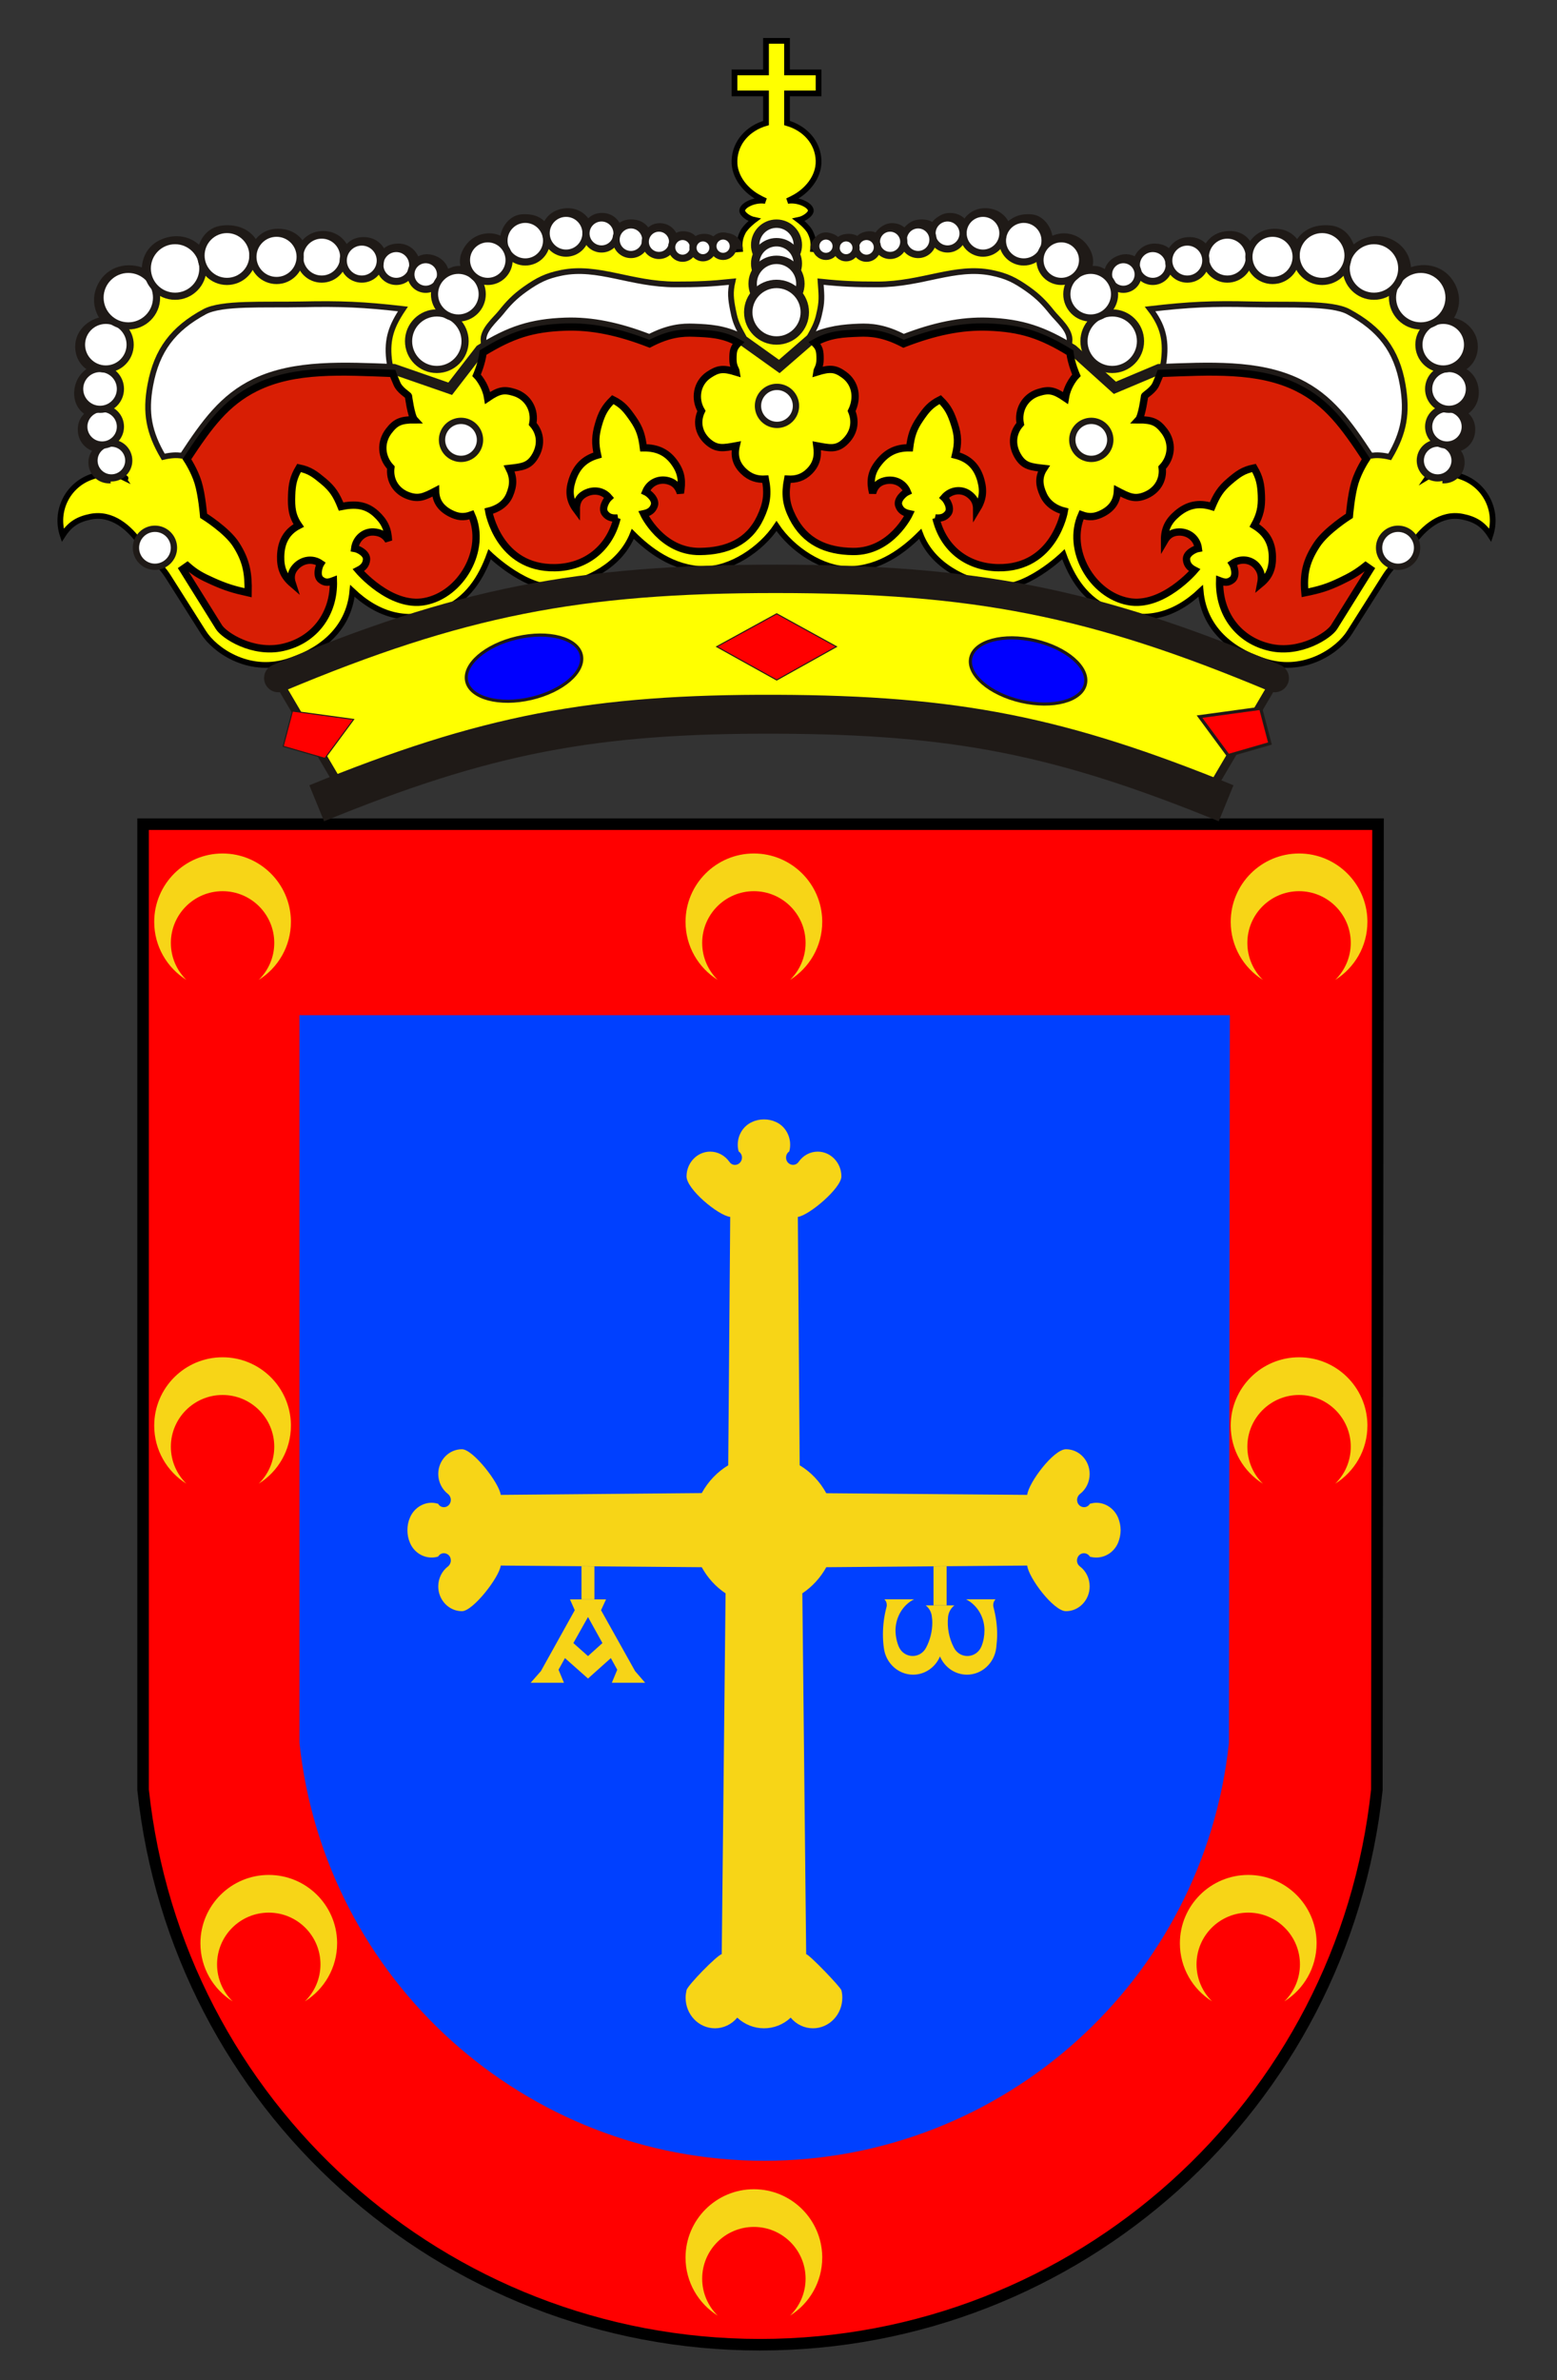 <?xml version="1.0" encoding="UTF-8" standalone="no"?>
<svg
   xmlns:dc="http://purl.org/dc/elements/1.1/"
   xmlns:cc="http://web.resource.org/cc/"
   xmlns:rdf="http://www.w3.org/1999/02/22-rdf-syntax-ns#"
   xmlns="http://www.w3.org/2000/svg"
   xmlns:sodipodi="http://inkscape.sourceforge.net/DTD/sodipodi-0.dtd"
   xmlns:inkscape="http://www.inkscape.org/namespaces/inkscape"
   version="1.0"
   width="674" height="1030" viewBox="32 2 674 1030"
   sodipodi:version="0.32"
   inkscape:version="0.42"
   sodipodi:docname="Allande_coat_of_arms.svg"
   sodipodi:docbase="/home/mikel/clipart/escudos">
  <rect x="32" y="2" width="674" height="1030" fill="#333333" stroke="none"/>
  <defs
     id="defs5960">
  <style
   type="text/css"
   id="style3714">
   
    .fil0 {fill:#0066FF}
    .fil1 {fill:yellow}
   
  </style>

 
 <style
   id="style6"
   type="text/css">
   
    .fil0 {fill:#0066FF}
    .fil1 {fill:yellow}
   
  </style>

  

  
  
  
  
  
  
  
<style
   type="text/css"
   id="style6257">
   
    .fil0 {fill:#0066FF}
    .fil1 {fill:yellow}
   
  </style>
<style
   id="style6255"
   type="text/css">
   
    .fil0 {fill:#0066FF}
    .fil1 {fill:yellow}
   
  </style>
<style
   type="text/css"
   id="style5069">
   
    .str0 {stroke:#1F1A17;stroke-width:0.183}
    .str13 {stroke:white;stroke-width:0.183}
    .str5 {stroke:#1F1A17;stroke-width:0.55}
    .str10 {stroke:#1F1A17;stroke-width:0.917}
    .str6 {stroke:#1F1A17;stroke-width:1.1}
    .str7 {stroke:#1F1A17;stroke-width:1.283}
    .str2 {stroke:#1F1A17;stroke-width:1.466}
    .str1 {stroke:#1F1A17;stroke-width:1.733}
    .str11 {stroke:#1F1A17;stroke-width:1.833}
    .str9 {stroke:#1F1A17;stroke-width:2.02}
    .str8 {stroke:#1F1A17;stroke-width:2.021}
    .str12 {stroke:#1F1A17;stroke-width:3.299}
    .str4 {stroke:#1F1A17;stroke-width:4.949;stroke-linecap:round}
    .str3 {stroke:#1F1A17;stroke-width:6.782}
    .fil8 {fill:none}
    .fil7 {fill:none;fill-rule:nonzero}
    .fil6 {fill:#D81E04}
    .fil2 {fill:#1F1A17}
    .fil1 {fill:white}
    .fil4 {fill:#D81E04;fill-rule:nonzero}
    .fil5 {fill:#1F1A17;fill-rule:nonzero}
    .fil3 {fill:#AAA9A9;fill-rule:nonzero}
    .fil0 {fill:white;fill-rule:nonzero}
   
  </style>
</defs>
  <g
     id="g6574"
     transform="translate(0,-30)">
    <g
       id="g5968">
      <g
         id="g3289">
        <path
           d="M 619.357,720.046 C 619.357,720.046 619.357,815.398 619.357,815.398 C 599.729,942.596 490.311,1036.424 361.607,1036.424 C 232.903,1036.424 123.485,942.596 103.857,815.398 C 103.857,815.398 103.857,720.886 103.857,720.886 C 103.857,720.886 103.857,702.273 103.857,702.273 C 103.857,702.273 103.857,686.831 103.857,686.831 C 103.857,686.831 103.857,668.628 103.857,668.628 C 103.857,668.628 103.857,655.249 103.857,655.249 C 103.857,655.249 103.857,647.504 103.857,647.504 C 103.857,647.504 103.857,634.961 103.857,634.961 C 103.857,634.961 103.857,614.254 103.857,614.254 C 103.857,614.254 103.857,397.555 103.857,397.555 C 103.857,397.555 619.357,397.555 619.357,397.555 C 619.357,397.555 619.357,636.331 619.357,636.331 C 619.357,636.331 619.357,656.615 619.357,656.615 C 619.357,656.615 619.357,669.901 619.357,669.901 C 619.357,669.901 619.357,685.869 619.357,685.869 C 619.357,685.869 619.357,701.582 619.357,701.582 C 619.357,701.582 619.357,720.046 619.357,720.046 L 619.357,720.046 z "
           style="fill:none;stroke:#000000;stroke-width:0.465"
           id="path3035" />
        <path
           d="M 476.119,388.643 C 476.119,388.643 361.233,388.643 361.233,388.643 C 361.233,388.643 246.465,388.643 246.465,388.643 C 246.465,388.643 93.939,388.643 93.939,388.643 C 93.939,388.643 93.939,806.486 93.939,806.486 C 108.475,943.027 223.666,1046.605 360.98,1046.605 C 498.293,1046.605 613.484,943.027 628.02,806.486 C 628.02,806.486 628.526,388.643 628.526,388.643 C 628.526,388.643 476.119,388.643 476.119,388.643 L 476.119,388.643 z "
           style="fill:#ff0000;fill-opacity:1;stroke:#000000;stroke-width:5;stroke-miterlimit:4;stroke-dasharray:none"
           id="path3037" />
        <path
           d="M 449.551,471.309 C 449.551,471.309 362.997,471.309 362.997,471.309 C 362.997,471.309 276.532,471.309 276.532,471.309 C 276.532,471.309 161.622,471.309 161.622,471.309 C 161.622,471.309 161.622,786.106 161.622,786.106 C 172.573,888.975 259.356,967.009 362.807,967.009 C 466.257,967.009 553.04,888.975 563.991,786.106 C 563.991,786.106 564.372,471.309 564.372,471.309 C 564.372,471.309 449.551,471.309 449.551,471.309 L 449.551,471.309 z "
           style="fill:#0040ff;fill-opacity:1;stroke:none;stroke-width:5;stroke-miterlimit:4;stroke-dasharray:none"
           id="path2561" />
      </g>
      <g
         id="g3377"
         transform="matrix(0.848,0,0,0.848,691.527,290.339)">
        <path
           id="polygon12"
           d="M -486.795,511.493 L -484.339,517.014 L -501.631,548.101 L -506.849,554.032 L -489.864,554.032 L -492.627,547.385 L -489.353,541.454 L -477.586,551.885 L -465.921,541.454 L -462.647,547.385 L -465.41,554.032 L -448.424,554.032 L -453.54,548.101 L -470.935,517.014 L -468.377,511.493 L -486.795,511.493 z M -477.586,520.491 L -470.219,533.785 L -477.586,540.432 L -485.055,533.785 L -477.586,520.491 z "
           style="fill:#f7d417;fill-opacity:1;fill-rule:evenodd" />
        <path
           style="fill:#f7d517;fill-opacity:1;fill-rule:evenodd"
           id="path14"
           d="M -419.514,495.076 C -416.542,500.509 -412.354,505.096 -407.354,508.413 L -409.314,692.531 C -411.573,692.949 -426.635,708.31 -427.284,710.879 C -427.554,712.149 -427.757,713.49 -427.757,714.76 C -427.757,723.37 -421.069,730.356 -412.758,730.356 C -408.436,730.356 -404.246,728.38 -401.408,724.923 C -397.625,728.451 -392.762,730.356 -387.763,730.356 C -382.695,730.356 -377.831,728.451 -374.115,724.923 C -371.278,728.38 -367.089,730.356 -362.765,730.356 C -354.456,730.356 -347.768,723.37 -347.768,714.76 C -347.768,713.49 -347.902,712.149 -348.24,710.95 C -348.615,709.363 -364.452,692.856 -366.211,692.531 L -368.171,508.413 C -363.103,505.026 -358.915,500.438 -355.942,495.076 L -253.388,494.228 C -252.644,500.544 -239.894,517.517 -233.593,517.517 C -226.906,517.517 -221.5,511.801 -221.5,504.885 C -221.5,500.792 -223.324,497.051 -226.5,494.652 C -229.27,492.535 -227.851,487.947 -224.406,487.947 C -223.19,487.947 -222.041,488.583 -221.366,489.712 C -220.285,489.994 -219.203,490.135 -218.122,490.135 C -213.259,490.135 -208.935,487.172 -206.975,482.585 C -206.165,480.538 -205.692,478.35 -205.692,476.162 C -205.692,473.975 -206.165,471.857 -206.975,469.811 C -208.935,465.224 -213.259,462.19 -218.122,462.19 C -219.203,462.19 -220.285,462.402 -221.366,462.684 C -223.257,465.859 -227.919,464.448 -227.919,460.708 C -227.919,459.579 -227.378,458.449 -226.5,457.743 C -223.324,455.344 -221.5,451.533 -221.5,447.511 C -221.5,440.525 -226.906,434.879 -233.593,434.879 C -239.885,434.879 -252.646,451.871 -253.388,458.168 L -355.942,457.32 C -359.185,451.393 -363.847,446.452 -369.521,443.066 L -370.467,316.321 C -364.733,315.584 -348.24,301.63 -348.24,295.644 C -348.24,288.728 -353.645,283.012 -360.334,283.012 C -364.184,283.012 -367.832,284.988 -370.062,288.234 C -372.089,291.128 -376.48,289.646 -376.48,286.047 C -376.48,284.776 -375.872,283.576 -374.858,282.942 C -374.52,281.813 -374.386,280.613 -374.386,279.483 C -374.386,274.473 -377.223,269.886 -381.615,267.909 C -383.573,266.992 -385.668,266.569 -387.762,266.569 C -389.857,266.569 -391.951,266.992 -393.843,267.909 C -398.301,269.886 -401.139,274.473 -401.139,279.483 C -401.139,280.683 -401.004,281.813 -400.666,282.942 C -399.652,283.576 -398.977,284.776 -398.977,286.047 C -398.977,288.093 -400.599,289.786 -402.557,289.786 C -403.706,289.786 -404.72,289.223 -405.395,288.234 C -407.692,284.988 -411.34,283.012 -415.191,283.012 C -421.88,283.012 -427.284,288.728 -427.284,295.644 C -427.284,302.21 -411.017,315.644 -404.99,316.321 L -406.003,443.066 C -411.61,446.452 -416.271,451.322 -419.514,457.249 L -522.136,458.168 C -522.836,452.224 -536.247,434.879 -541.931,434.879 C -548.619,434.879 -554.023,440.525 -554.023,447.511 C -554.023,451.533 -552.132,455.344 -549.024,457.743 C -548.146,458.449 -547.605,459.579 -547.605,460.708 C -547.605,462.754 -549.16,464.448 -551.118,464.448 C -552.335,464.448 -553.483,463.813 -554.092,462.684 C -555.172,462.402 -556.321,462.19 -557.402,462.19 C -562.198,462.19 -566.589,465.224 -568.482,469.811 C -569.36,471.787 -569.765,473.975 -569.765,476.162 C -569.765,478.421 -569.36,480.538 -568.482,482.585 C -566.589,487.172 -562.198,490.135 -557.402,490.135 C -556.321,490.135 -555.172,489.994 -554.092,489.641 C -552.2,486.536 -547.605,487.947 -547.605,491.617 C -547.605,492.817 -548.146,493.946 -549.024,494.652 C -552.132,496.981 -554.023,500.792 -554.023,504.885 C -554.023,511.801 -548.619,517.517 -541.931,517.517 C -536.273,517.517 -522.832,500.14 -522.136,494.228 L -419.514,495.076 L -419.514,495.076 z "
           class="fil1" />
        <polygon
           transform="matrix(25.253,0,0,25.238,-734.001,150.623)"
           style="fill:#f7d417;fill-opacity:1;fill-rule:evenodd"
           id="polygon18"
           points="10.022,14.297 10.022,13.629 10.284,13.632 10.284,14.297 10.022,14.297 "
           class="fil1" />
        <path
           style="fill:#f7d417;fill-opacity:1;fill-rule:evenodd"
           id="path20"
           d="M -305.203,514.553 C -303.38,515.965 -302.231,518.081 -302.028,520.481 C -301.893,521.398 -301.825,522.315 -301.825,523.303 C -301.825,527.75 -302.906,532.124 -304.933,536.006 C -308.041,542.146 -316.486,541.722 -319.052,535.371 C -320.134,532.619 -320.674,529.655 -320.607,526.691 C -320.337,520.198 -316.755,514.271 -311.148,511.448 L -326.281,511.448 C -325.47,512.224 -325.066,513.212 -325.066,514.342 C -325.066,514.694 -325.066,515.047 -325.2,515.4 C -326.417,519.916 -327.025,524.645 -327.025,529.373 C -327.025,531.701 -326.889,533.96 -326.552,536.288 C -325.606,544.052 -319.188,549.908 -311.622,549.908 C -305.676,549.908 -300.272,546.239 -297.907,540.593 C -295.475,546.309 -290.07,549.908 -284.125,549.908 C -276.559,549.908 -270.141,544.052 -269.194,536.218 C -268.925,533.889 -268.722,531.63 -268.722,529.373 C -268.722,524.645 -269.397,519.987 -270.613,515.4 C -270.95,513.988 -270.546,512.436 -269.533,511.448 L -284.598,511.448 C -278.99,514.342 -275.41,520.198 -275.207,526.691 C -275.207,526.903 -275.207,527.114 -275.207,527.397 C -275.207,530.078 -275.681,532.831 -276.693,535.371 C -279.261,541.722 -287.706,542.146 -290.814,536.077 C -293.313,531.278 -294.327,525.845 -293.786,520.41 C -293.516,518.081 -292.367,515.965 -290.544,514.553 L -305.203,514.553 L -305.203,514.553 z "
           class="fil1" />
        <polygon
           transform="matrix(25.253,0,0,25.238,-734.001,150.623)"
           style="fill:#f7d417;fill-opacity:1;fill-rule:evenodd"
           id="polygon22"
           points="17.138,14.42 17.138,13.632 17.403,13.629 17.403,14.42 17.138,14.42 "
           class="fil1" />
      </g>
      <path
         style="opacity:1;fill:#f7d517;fill-opacity:1;fill-rule:evenodd;stroke:none;stroke-width:4;stroke-linecap:butt;stroke-linejoin:miter;stroke-miterlimit:4;stroke-dasharray:none;stroke-dashoffset:0;stroke-opacity:1"
         d="M 157.93,430.341 C 157.624,414.272 144.483,401.322 128.342,401.322 C 112.01,401.322 98.755,414.577 98.755,430.91 C 98.755,441.5 104.323,450.8 112.695,456.028 C 108.536,451.964 105.962,446.284 105.962,440.013 C 105.962,427.66 115.989,417.633 128.342,417.633 C 140.696,417.633 150.723,427.66 150.723,440.013 C 150.723,446.284 148.149,451.964 143.99,456.028 C 152.361,450.8 157.93,441.5 157.93,430.91 C 157.93,430.718 157.933,430.531 157.93,430.341 z "
         id="path5948" />
      <path
         style="opacity:1;fill:#f7d517;fill-opacity:1;fill-rule:evenodd;stroke:none;stroke-width:4;stroke-linecap:butt;stroke-linejoin:miter;stroke-miterlimit:4;stroke-dasharray:none;stroke-dashoffset:0;stroke-opacity:1"
         d="M 387.93,430.341 C 387.624,414.272 374.483,401.322 358.342,401.322 C 342.01,401.322 328.755,414.577 328.755,430.91 C 328.755,441.5 334.323,450.8 342.695,456.028 C 338.536,451.964 335.962,446.284 335.962,440.013 C 335.962,427.66 345.989,417.633 358.342,417.633 C 370.696,417.633 380.723,427.66 380.723,440.013 C 380.723,446.284 378.149,451.964 373.99,456.028 C 382.361,450.8 387.93,441.5 387.93,430.91 C 387.93,430.718 387.933,430.531 387.93,430.341 z "
         id="path5950" />
      <path
         style="opacity:1;fill:#f7d517;fill-opacity:1;fill-rule:evenodd;stroke:none;stroke-width:4;stroke-linecap:butt;stroke-linejoin:miter;stroke-miterlimit:4;stroke-dasharray:none;stroke-dashoffset:0;stroke-opacity:1"
         d="M 623.93,430.341 C 623.624,414.272 610.483,401.322 594.342,401.322 C 578.01,401.322 564.755,414.577 564.755,430.91 C 564.755,441.5 570.323,450.8 578.695,456.028 C 574.536,451.964 571.962,446.284 571.962,440.013 C 571.962,427.66 581.989,417.633 594.342,417.633 C 606.696,417.633 616.723,427.66 616.723,440.013 C 616.723,446.284 614.149,451.964 609.99,456.028 C 618.361,450.8 623.93,441.5 623.93,430.91 C 623.93,430.718 623.933,430.531 623.93,430.341 z "
         id="path5952" />
      <path
         style="opacity:1;fill:#f7d517;fill-opacity:1;fill-rule:evenodd;stroke:none;stroke-width:4;stroke-linecap:butt;stroke-linejoin:miter;stroke-miterlimit:4;stroke-dasharray:none;stroke-dashoffset:0;stroke-opacity:1"
         d="M 623.93,648.341 C 623.624,632.272 610.483,619.322 594.342,619.322 C 578.01,619.322 564.755,632.577 564.755,648.91 C 564.755,659.5 570.323,668.8 578.695,674.028 C 574.536,669.964 571.962,664.284 571.962,658.013 C 571.962,645.66 581.989,635.633 594.342,635.633 C 606.696,635.633 616.723,645.66 616.723,658.013 C 616.723,664.284 614.149,669.964 609.99,674.028 C 618.361,668.8 623.93,659.5 623.93,648.91 C 623.93,648.718 623.933,648.531 623.93,648.341 z "
         id="path5954" />
      <path
         style="opacity:1;fill:#f7d517;fill-opacity:1;fill-rule:evenodd;stroke:none;stroke-width:4;stroke-linecap:butt;stroke-linejoin:miter;stroke-miterlimit:4;stroke-dasharray:none;stroke-dashoffset:0;stroke-opacity:1"
         d="M 157.93,648.341 C 157.624,632.272 144.483,619.322 128.342,619.322 C 112.01,619.322 98.755,632.577 98.755,648.91 C 98.755,659.5 104.323,668.8 112.695,674.028 C 108.536,669.964 105.962,664.284 105.962,658.013 C 105.962,645.66 115.989,635.633 128.342,635.633 C 140.696,635.633 150.723,645.66 150.723,658.013 C 150.723,664.284 148.149,669.964 143.99,674.028 C 152.361,668.8 157.93,659.5 157.93,648.91 C 157.93,648.718 157.933,648.531 157.93,648.341 z "
         id="path5956" />
      <path
         style="opacity:1;fill:#f7d517;fill-opacity:1;fill-rule:evenodd;stroke:none;stroke-width:4;stroke-linecap:butt;stroke-linejoin:miter;stroke-miterlimit:4;stroke-dasharray:none;stroke-dashoffset:0;stroke-opacity:1"
         d="M 177.93,872.341 C 177.624,856.272 164.483,843.322 148.342,843.322 C 132.01,843.322 118.755,856.577 118.755,872.91 C 118.755,883.5 124.323,892.8 132.695,898.028 C 128.536,893.964 125.962,888.284 125.962,882.013 C 125.962,869.66 135.989,859.633 148.342,859.633 C 160.696,859.633 170.723,869.66 170.723,882.013 C 170.723,888.284 168.149,893.964 163.99,898.028 C 172.361,892.8 177.93,883.5 177.93,872.91 C 177.93,872.718 177.933,872.531 177.93,872.341 z "
         id="path5958" />
      <path
         style="opacity:1;fill:#f7d517;fill-opacity:1;fill-rule:evenodd;stroke:none;stroke-width:4;stroke-linecap:butt;stroke-linejoin:miter;stroke-miterlimit:4;stroke-dasharray:none;stroke-dashoffset:0;stroke-opacity:1"
         d="M 601.93,872.341 C 601.624,856.272 588.483,843.322 572.342,843.322 C 556.01,843.322 542.755,856.577 542.755,872.91 C 542.755,883.5 548.323,892.8 556.695,898.028 C 552.536,893.964 549.962,888.284 549.962,882.013 C 549.962,869.66 559.989,859.633 572.342,859.633 C 584.696,859.633 594.723,869.66 594.723,882.013 C 594.723,888.284 592.149,893.964 587.99,898.028 C 596.361,892.8 601.93,883.5 601.93,872.91 C 601.93,872.718 601.933,872.531 601.93,872.341 z "
         id="path5964" />
      <path
         style="opacity:1;fill:#f7d517;fill-opacity:1;fill-rule:evenodd;stroke:none;stroke-width:4;stroke-linecap:butt;stroke-linejoin:miter;stroke-miterlimit:4;stroke-dasharray:none;stroke-dashoffset:0;stroke-opacity:1"
         d="M 387.93,1008.341 C 387.624,992.272 374.483,979.322 358.342,979.322 C 342.01,979.322 328.755,992.577 328.755,1008.91 C 328.755,1019.5 334.323,1028.8 342.695,1034.028 C 338.536,1029.964 335.962,1024.284 335.962,1018.013 C 335.962,1005.659 345.989,995.633 358.342,995.633 C 370.696,995.633 380.723,1005.659 380.723,1018.013 C 380.723,1024.284 378.149,1029.964 373.99,1034.028 C 382.361,1028.8 387.93,1019.5 387.93,1008.91 C 387.93,1008.718 387.933,1008.531 387.93,1008.341 z "
         id="path5966" />
    </g>
    <g
       transform="matrix(3.16,0,0,3.16,-192.873,-1463.699)"
       id="g12185">
      <path
         d="M 117.469,580.144 L 109.596,567.192 C 134.418,556.515 150.389,553.106 177.409,552.969 C 204.69,552.831 220.895,556.093 245.984,566.811 L 237.221,581.034 C 214.568,573.626 200.733,571.32 176.901,571.256 C 153.465,571.192 139.853,573.199 117.469,580.144 L 117.469,580.144 L 117.469,580.144 z "
         class="fil0 str0"
         id="_50288208"
         style="fill:#ffff00;fill-opacity:1;fill-rule:nonzero;stroke:#1f1a17;stroke-width:0.144" />
      <path
         d="M 177.536,545.349 C 179.695,548.588 183.886,551.318 187.505,551.254 C 191.735,551.18 194.997,548.651 197.219,546.429 C 198.917,550.908 203.506,552.842 207.188,553.604 C 211.432,554.482 216.84,549.223 216.84,549.223 C 217.983,552.397 219.83,555.547 223.57,556.969 C 228.079,558.683 232.079,557.604 235.634,554.239 C 236.143,559.89 240.546,562.732 244.651,563.954 C 249.984,565.541 254.525,562.309 256.017,559.953 L 260.842,552.334 C 262.084,550.373 262.992,550.113 264.652,547.763 C 266.176,545.603 268.532,543.487 271.509,544.079 C 273.261,544.428 274.353,545.118 275.32,546.62 C 276.415,543.319 274.666,539.764 271.383,538.619 C 269.629,538.008 268.74,537.482 267.065,538.238 C 267.039,538.249 266.709,538.798 266.684,538.81 C 270.882,532.776 272.037,526.402 269.287,519.189 C 267.438,514.339 265.341,511.491 260.842,508.903 C 256.198,506.23 252.612,506.816 247.254,506.871 C 243.494,506.91 241.396,507.414 237.666,507.887 C 233.712,508.388 231.161,507.744 227.571,509.474 C 225.955,510.253 225.071,510.799 223.697,511.95 C 221.293,511.54 219.944,511.168 217.665,510.3 C 214.323,509.027 212.931,507.093 209.474,506.173 C 205.668,505.16 203.304,505.681 199.378,505.982 C 195.904,506.248 194.023,507.066 190.552,507.379 C 187.445,507.66 185.663,507.683 182.552,507.442 C 182.653,506.544 182.561,505.972 182.171,505.157 C 181.778,504.334 180.58,503.442 180.58,503.442 C 181.38,503.277 182.235,502.617 182.235,502.172 C 182.235,501.41 180.452,500.585 179.055,500.839 C 179.259,500.73 179.611,500.592 179.822,500.458 C 181.599,499.569 183.37,497.643 183.296,495.315 C 183.215,492.79 181.404,490.867 178.976,490.172 L 178.976,486.117 L 183.296,486.117 L 183.296,483.238 L 178.976,483.238 L 178.976,478.918 L 176.096,478.918 L 176.096,483.238 L 171.777,483.238 L 171.777,486.117 L 176.096,486.117 L 176.096,490.172 C 173.668,490.867 171.857,492.79 171.777,495.315 C 171.702,497.643 173.472,499.569 175.25,500.458 C 175.46,500.592 175.813,500.73 176.017,500.839 C 174.62,500.585 172.837,501.41 172.837,502.172 C 172.837,502.617 173.692,503.277 174.493,503.442 C 174.493,503.442 173.295,504.334 172.901,505.157 C 172.51,505.971 172.426,506.543 172.52,507.442 C 169.409,507.683 167.627,507.659 164.519,507.379 C 161.048,507.066 159.168,506.255 155.694,505.982 C 151.768,505.673 149.41,505.186 145.598,506.173 C 142.135,507.069 140.75,509.028 137.407,510.3 C 135.127,511.166 133.77,511.496 131.375,511.95 C 129.965,510.844 129.094,510.299 127.502,509.474 C 123.962,507.642 121.359,508.394 117.406,507.887 C 113.676,507.409 111.577,506.923 107.818,506.871 C 102.46,506.797 98.912,506.298 94.23,508.903 C 89.694,511.425 87.626,514.337 85.785,519.189 C 83.081,526.314 83.682,532.585 87.88,538.619 C 87.855,538.607 88.464,538.849 88.439,538.838 C 86.764,538.082 85.442,538.008 83.69,538.619 C 80.406,539.763 78.657,543.319 79.753,546.62 C 80.719,545.118 81.811,544.428 83.563,544.079 C 86.54,543.487 88.896,545.603 90.42,547.763 C 92.08,550.113 92.988,550.373 94.23,552.334 L 99.056,559.953 C 100.548,562.309 105.087,565.541 110.421,563.954 C 114.526,562.732 118.929,559.89 119.438,554.239 C 122.994,557.604 127.009,558.726 131.502,556.969 C 135.229,555.511 137.089,552.397 138.232,549.223 C 138.232,549.223 143.64,554.482 147.884,553.604 C 151.567,552.842 156.076,550.877 157.852,546.429 C 160.075,548.651 163.337,551.18 167.567,551.254 C 171.186,551.318 175.377,548.588 177.536,545.349 L 177.536,545.349 L 177.536,545.349 z "
         class="fil2 str0"
         id="_50541176"
         style="fill:#ffff00;fill-opacity:1;stroke:#000000;stroke-width:0.785;stroke-miterlimit:4;stroke-dasharray:none;stroke-opacity:1" />
      <path
         d="M 93.531,535.888 C 95.69,535.381 96.579,535.888 96.579,535.888 C 96.579,535.888 97.807,537.943 98.293,539.381 C 98.872,541.093 99.055,543.952 99.055,543.952 C 99.055,543.952 102.256,545.936 103.5,547.889 C 104.925,550.128 105.206,551.839 105.151,554.493 C 103.194,554.057 102.089,553.729 100.261,552.905 C 98.833,552.261 98.01,551.844 96.833,550.81 L 96.198,551.254 L 101.15,559.192 C 101.87,560.345 105.786,562.874 109.86,561.985 C 114.242,561.029 116.961,557.372 116.834,552.842 C 116.14,553.108 115.692,553.16 115.126,552.718 C 114.442,552.186 114.84,550.882 115.087,550.496 C 113.981,549.731 112.58,549.95 111.666,550.937 C 111.044,551.607 110.915,552.363 111.198,553.231 C 110.004,552.201 109.572,551.089 109.609,549.512 C 109.652,547.602 110.375,546.151 112.075,545.278 C 111.145,543.92 111.061,542.813 111.113,541.167 C 111.162,539.648 111.355,538.712 112.128,537.403 C 113.618,537.705 114.33,538.276 115.474,539.226 C 116.74,540.278 117.273,541.162 117.886,542.69 C 119.759,542.31 121.276,542.399 122.683,543.691 C 123.844,544.758 124.314,545.785 124.383,547.361 C 123.912,546.579 123.276,546.229 122.365,546.173 C 121.022,546.091 119.92,547.087 119.749,548.421 C 120.2,548.495 121.435,549.073 121.374,549.936 C 121.322,550.653 120.919,551.075 120.257,551.413 C 120.257,551.413 124.644,556.588 129.342,555.699 C 134.327,554.756 137.871,548.618 135.755,543.825 C 134.681,544.22 133.843,544.121 132.829,543.59 C 131.573,542.931 130.852,541.966 130.836,540.547 C 129.289,541.352 128.512,541.704 127.124,541.217 C 125.445,540.628 124.484,539.113 124.707,537.349 C 123.366,535.931 123.229,533.904 124.414,532.352 C 125.326,531.157 126.017,530.801 127.945,530.809 C 127.37,530.188 127.12,527.57 127.12,527.57 C 126.399,527.013 125.801,526.509 125.533,525.856 C 124.954,524.451 124.604,523.861 124.453,522.491 C 124.149,519.732 124.808,517.936 126.359,515.634 C 120.965,515.011 117.881,514.888 112.453,514.998 C 107.263,515.104 101.531,514.745 99.182,516.014 C 94.899,518.329 92.641,521.26 91.753,526.047 C 91.042,529.882 91.57,532.55 93.531,535.888 L 93.531,535.888 L 93.531,535.888 z "
         class="fil0 str0"
         id="_49943944"
         style="fill:#ffffff;fill-rule:nonzero;stroke:#1f1a17;stroke-width:0.785;stroke-miterlimit:4;stroke-dasharray:none" />
      <path
         d="M 155.694,544.27 C 154.685,548.396 151.431,550.994 147.185,551.064 C 139.439,551.191 138.105,543.318 138.105,543.318 C 139.216,543.044 140.415,542.402 140.966,541.102 C 141.519,539.796 141.554,538.732 140.917,537.466 C 142.649,537.268 143.567,537.179 144.369,535.945 C 145.339,534.45 145.321,532.714 144.137,531.381 C 144.522,529.483 143.506,527.659 141.659,527.08 C 140.258,526.64 139.559,526.726 137.965,527.811 C 137.851,526.301 136.454,524.65 136.454,524.65 C 136.344,524.421 137.724,522.491 137.406,520.078 C 137.205,518.546 139.002,517.106 139.819,516.078 C 140.756,514.899 141.638,513.948 143.121,512.903 C 144.852,511.684 145.999,511.101 148.074,510.681 C 153.09,509.665 157.571,512.267 163.694,512.269 C 166.742,512.269 168.471,512.201 171.503,511.887 C 171.162,513.359 171.279,514.277 171.567,515.761 C 171.797,516.944 172.006,517.623 172.583,518.682 L 172.964,519.38 L 172.456,520.269 C 171.787,520.919 171.567,521.368 171.567,522.491 C 171.567,523.57 171.948,523.825 172.012,524.269 C 170.17,523.698 169.49,523.839 168.266,524.65 C 166.622,525.74 166.232,527.914 167.25,529.603 C 166.498,531.161 166.923,532.828 168.266,533.92 C 169.407,534.849 170.297,534.682 172.012,534.365 C 171.687,535.746 172.001,536.878 173.028,537.857 C 173.923,538.712 174.869,539 176.012,538.936 C 176.401,540.973 176.203,542.334 175.314,544.207 C 173.729,547.542 170.751,548.797 167.059,548.842 C 161.789,548.905 159.334,543.684 159.334,543.684 C 160.061,543.529 160.56,543.225 160.795,542.546 C 161.078,541.727 160.034,540.85 159.617,540.662 C 160.128,539.417 161.431,538.804 162.726,539.168 C 163.606,539.415 164.081,539.97 164.369,540.837 C 164.633,539.282 164.552,538.164 163.675,536.853 C 162.614,535.264 161.212,534.623 159.301,534.644 C 159.097,533.011 158.81,532.023 157.868,530.674 C 157.017,529.456 156.469,528.724 155.108,528.046 C 154.023,529.111 153.576,529.959 153.154,531.42 C 152.698,533.002 152.667,534.031 153.018,535.64 C 151.182,536.169 150.13,537.274 149.54,539.092 C 149.054,540.592 149.173,541.829 150.113,543.095 C 150.111,542.182 150.376,541.472 151.159,541 C 152.311,540.305 153.707,540.434 154.577,541.46 C 154.239,541.768 153.517,542.925 154.04,543.616 C 154.473,544.189 155.041,544.324 155.78,544.246 L 155.694,544.27 L 155.694,544.27 L 155.694,544.27 z "
         class="fil1 str0"
         id="_49827248"
         style="fill:#ffffff;stroke:#1f1a17;stroke-width:0.785;stroke-miterlimit:4;stroke-dasharray:none" />
      <path
         d="M 261.54,535.888 C 259.382,535.381 258.493,535.888 258.493,535.888 C 258.493,535.888 257.265,537.944 256.778,539.381 C 256.199,541.093 256.017,543.952 256.017,543.952 C 256.017,543.952 252.845,545.955 251.572,547.889 C 250.113,550.107 249.681,551.849 249.921,554.493 C 251.886,554.095 253.002,553.773 254.81,552.905 C 256.223,552.227 257.012,551.786 258.239,550.81 L 258.874,551.254 L 253.921,559.192 C 253.202,560.345 249.286,562.874 245.211,561.985 C 240.83,561.029 238.11,557.372 238.238,552.842 C 238.932,553.108 239.379,553.16 239.946,552.718 C 240.629,552.186 240.232,550.882 239.984,550.496 C 241.091,549.731 242.575,549.879 243.406,550.937 C 243.97,551.656 244.049,552.335 243.874,553.231 C 245.09,552.226 245.5,551.089 245.463,549.512 C 245.418,547.602 244.629,546.273 242.997,545.278 C 243.787,543.833 244.023,542.812 243.958,541.167 C 243.897,539.648 243.716,538.712 242.944,537.403 C 241.453,537.705 240.73,538.263 239.598,539.226 C 238.344,540.293 237.823,541.172 237.186,542.69 C 235.36,542.128 233.841,542.449 232.389,543.691 C 231.19,544.716 230.672,545.784 230.688,547.361 C 231.145,546.57 231.793,546.18 232.706,546.173 C 234.052,546.164 235.152,547.087 235.323,548.421 C 234.872,548.495 233.636,549.073 233.698,549.936 C 233.749,550.653 234.153,551.075 234.815,551.413 C 234.815,551.413 230.428,556.588 225.729,555.699 C 220.744,554.756 217.2,548.618 219.316,543.825 C 220.39,544.22 221.23,544.123 222.243,543.59 C 223.497,542.928 224.168,541.963 224.235,540.547 C 225.781,541.352 226.572,541.737 227.947,541.217 C 229.611,540.588 230.588,539.113 230.365,537.349 C 231.705,535.931 231.843,533.904 230.658,532.352 C 229.746,531.157 229.054,530.801 227.126,530.809 C 227.702,530.188 227.951,527.57 227.951,527.57 C 228.672,527.013 229.27,526.509 229.539,525.856 C 230.118,524.451 230.468,523.861 230.618,522.491 C 230.922,519.732 230.407,517.833 228.713,515.634 C 234.106,515.008 237.191,514.872 242.619,514.998 C 247.809,515.119 253.54,514.745 255.889,516.014 C 260.172,518.329 262.497,521.248 263.319,526.047 C 263.976,529.891 263.502,532.55 261.54,535.888 L 261.54,535.888 L 261.54,535.888 z "
         class="fil0 str0"
         id="_52877192"
         style="fill:#ffffff;fill-rule:nonzero;stroke:#1f1a17;stroke-width:0.785;stroke-miterlimit:4;stroke-dasharray:none" />
      <path
         d="M 199.378,544.27 C 200.34,548.406 203.641,550.994 207.887,551.064 C 215.633,551.191 216.967,543.318 216.967,543.318 C 215.855,543.044 214.7,542.382 214.106,541.102 C 213.508,539.816 213.378,538.652 214.155,537.466 C 212.423,537.268 211.505,537.178 210.703,535.945 C 209.73,534.451 209.751,532.714 210.934,531.381 C 210.55,529.483 211.566,527.659 213.413,527.08 C 214.815,526.64 215.513,526.726 217.107,527.811 C 217.221,526.301 218.618,524.65 218.618,524.65 C 218.727,524.421 217.348,522.491 217.665,520.078 C 217.867,518.546 216.07,517.106 215.253,516.078 C 214.315,514.899 213.433,513.948 211.95,512.903 C 210.219,511.684 209.073,511.101 206.998,510.681 C 201.982,509.665 197.501,512.266 191.377,512.269 C 188.328,512.27 186.601,512.203 183.567,511.887 C 183.665,513.395 183.808,514.28 183.504,515.761 C 183.263,516.942 183.066,517.623 182.489,518.682 L 182.107,519.38 L 182.616,520.269 C 183.285,520.919 183.504,521.368 183.504,522.491 C 183.504,523.57 183.123,523.825 183.06,524.269 C 184.901,523.698 185.619,523.786 186.806,524.65 C 188.4,525.81 188.694,527.834 187.822,529.603 C 188.492,531.198 188.092,532.764 186.806,533.92 C 185.712,534.904 184.774,534.682 183.06,534.365 C 183.259,535.769 183.043,536.851 182.044,537.857 C 181.172,538.735 180.202,539 179.059,538.936 C 178.671,540.973 178.815,542.36 179.758,544.207 C 181.437,547.496 184.321,548.797 188.012,548.842 C 193.283,548.905 195.738,543.684 195.738,543.684 C 195.01,543.529 194.512,543.225 194.277,542.546 C 193.994,541.727 195.037,540.85 195.455,540.662 C 194.944,539.417 193.651,538.844 192.346,539.168 C 191.459,539.387 190.944,539.956 190.703,540.837 C 190.331,539.305 190.453,538.117 191.396,536.853 C 192.538,535.321 193.86,534.62 195.771,534.644 C 195.972,533.011 196.274,532.033 197.204,530.674 C 198.043,529.447 198.602,528.724 199.964,528.046 C 201.049,529.111 201.447,529.974 201.917,531.42 C 202.426,532.986 202.441,534.039 202.054,535.64 C 203.907,536.102 205.025,537.249 205.531,539.092 C 205.949,540.613 205.783,541.751 204.959,543.095 C 204.96,542.182 204.649,541.542 203.913,541 C 202.83,540.202 201.365,540.434 200.494,541.46 C 200.833,541.768 201.554,542.925 201.032,543.616 C 200.598,544.189 200.03,544.324 199.291,544.246 L 199.378,544.27 L 199.378,544.27 L 199.378,544.27 z "
         class="fil1 str0"
         id="_51833008"
         style="fill:#ffffff;stroke:#1f1a17;stroke-width:0.785;stroke-miterlimit:4;stroke-dasharray:none" />
      <path
         d="M 239.126,583.32 C 216.454,574.068 202.021,571.221 177.536,571.129 C 152.516,571.035 137.706,573.844 114.548,583.32"
         class="fil8 str3"
         id="_51742440"
         style="fill:none;stroke:#1f1a17;stroke-width:5.327" />
      <path
         d="M 245.787,566.176 C 220.96,555.765 204.674,552.599 177.536,552.588 C 150.397,552.576 134.111,555.765 109.284,566.176"
         class="fil8 str4"
         id="_51270328"
         style="fill:none;stroke:#1f1a17;stroke-width:3.887;stroke-linecap:round" />
      <line
         y2="580.526"
         x2="237.602"
         y1="567.573"
         x1="245.222"
         class="fil7 str2"
         id="_50588960"
         style="fill:none;fill-rule:nonzero;stroke:#1f1a17;stroke-width:1.151" />
      <polygon
         points="209.56,116.522 211.176,122.665 203.9,124.767 198.889,117.977 209.56,116.522 "
         class="fil5 str5"
         id="_106101696"
         style="fill:#ff0000;fill-opacity:1;fill-rule:nonzero;stroke:#1f1a17;stroke-width:0.55"
         transform="matrix(0.785,0,0,0.785,79.356,478.846)" />
      <line
         y2="580.526"
         x2="117.469"
         y1="567.573"
         x1="109.85"
         class="fil7 str2"
         id="_105973856"
         style="fill:none;fill-rule:nonzero;stroke:#1f1a17;stroke-width:1.151" />
      <polygon
         points="40.603,117.007 38.986,123.15 46.261,125.252 51.273,118.461 40.603,117.007 "
         class="fil5 str0"
         id="_50616064"
         style="fill:#ff0000;fill-opacity:1;fill-rule:nonzero;stroke:#1f1a17;stroke-width:0.183"
         transform="matrix(0.785,0,0,0.785,79.356,478.846)" />
      <path
         d="M 219.844,567.01 C 220.374,564.717 217.289,562.047 212.956,561.047 C 208.622,560.046 204.68,561.094 204.151,563.387 C 203.622,565.68 206.706,568.35 211.039,569.351 C 215.373,570.351 219.315,569.303 219.844,567.01 L 219.844,567.01 z "
         class="fil5 str5"
         id="_24287240"
         style="fill:#0000ff;fill-opacity:1;fill-rule:nonzero;stroke:#1f1a17;stroke-width:0.432" />
      <path
         d="M 135.101,566.63 C 134.571,564.337 137.655,561.667 141.988,560.667 C 146.322,559.666 150.264,560.714 150.793,563.007 C 151.323,565.3 148.239,567.97 143.906,568.97 C 139.572,569.97 135.63,568.923 135.101,566.63 L 135.101,566.63 L 135.101,566.63 z "
         class="fil5 str5"
         id="_51227336"
         style="fill:#0000ff;fill-opacity:1;fill-rule:nonzero;stroke:#1f1a17;stroke-width:0.432" />
      <path
         d="M 174.996,528.904 C 174.996,527.466 176.161,526.301 177.599,526.301 C 179.036,526.301 180.202,527.466 180.202,528.904 C 180.202,530.342 179.036,531.507 177.599,531.507 C 176.161,531.507 174.996,530.342 174.996,528.904 L 174.996,528.904 L 174.996,528.904 z "
         class="fil0 str6"
         id="_106491040"
         style="fill:#ffffff;fill-rule:nonzero;stroke:#1f1a17;stroke-width:0.864" />
      <path
         d="M 223.146,534.319 C 223.566,532.945 222.792,531.489 221.417,531.069 C 220.042,530.649 218.586,531.423 218.166,532.798 C 217.746,534.172 218.52,535.628 219.894,536.048 C 221.269,536.467 222.725,535.694 223.146,534.319 L 223.146,534.319 L 223.146,534.319 z "
         class="fil0 str6"
         id="_52193472"
         style="fill:#ffffff;fill-rule:nonzero;stroke:#1f1a17;stroke-width:0.864" />
      <path
         d="M 260.08,548.334 C 260.08,546.896 261.246,545.73 262.683,545.73 C 264.121,545.73 265.287,546.896 265.287,548.334 C 265.287,549.771 264.121,550.937 262.683,550.937 C 261.246,550.937 260.08,549.771 260.08,548.334 L 260.08,548.334 z "
         class="fil0 str6"
         id="_52092832"
         style="fill:#ffffff;fill-rule:nonzero;stroke:#1f1a17;stroke-width:0.864" />
      <path
         d="M 268.779,538.936 C 269.975,539.017 271.005,538.216 271.192,537.031 C 271.353,536.014 270.898,535.161 269.985,534.682 C 271.32,534.773 272.483,533.851 272.652,532.523 C 272.8,531.369 272.288,530.311 271.192,529.92 C 272.503,529.387 273.232,528.286 273.16,526.872 C 273.084,525.365 272.111,524.188 270.62,523.951 C 272.09,523.503 273.002,522.375 273.033,520.84 C 273.074,518.825 271.234,517.195 269.224,517.348 C 270.673,515.877 270.858,513.808 269.732,512.078 C 268.459,510.124 265.931,509.681 263.89,510.808 C 264.002,508.937 263.236,507.415 261.54,506.617 C 259.632,505.718 257.547,506.353 256.334,508.077 C 256.079,506.377 255.127,504.966 253.413,504.776 C 251.386,504.55 249.579,505.363 248.905,507.252 C 248.301,505.912 247.2,505.196 245.73,505.221 C 244.15,505.247 242.989,506.092 242.428,507.569 C 241.983,506.382 241.153,505.632 239.889,505.538 C 238.264,505.416 236.806,506.409 236.523,508.014 C 236.115,506.928 235.208,506.346 234.047,506.363 C 232.779,506.382 231.778,507.156 231.507,508.395 C 230.982,507.6 230.301,507.263 229.348,507.252 C 228.102,507.238 227.148,508.119 226.936,509.347 C 226.213,508.683 225.37,508.537 224.459,508.903 C 223.484,509.295 222.941,510.075 222.935,511.125 C 222.935,511.125 222.233,510.629 221.729,510.427 C 221.062,510.16 219.887,510.427 219.887,510.427 C 220.713,509.347 220.294,507.992 219.443,506.998 C 218.3,505.665 216.182,505.433 214.807,506.617 C 214.951,505.023 213.852,503.368 212.459,503.252 C 210.934,503.125 209.746,503.589 209.157,504.902 C 208.865,503.514 207.902,502.573 206.49,502.426 C 205.074,502.28 203.844,502.986 203.378,504.331 C 202.947,503.478 202.239,503.061 201.283,503.061 C 200.23,503.061 199.394,503.796 199.251,504.839 C 198.759,504.128 198.083,503.903 197.219,503.95 C 196.231,504.004 195.559,504.556 195.187,505.474 C 194.749,504.858 194.29,504.522 193.537,504.458 C 192.488,504.369 191.564,505.185 191.505,506.236 C 191.135,505.681 190.616,505.474 189.917,505.601 C 189.349,505.704 188.934,505.948 188.775,506.49 C 188.378,506.086 188.007,505.934 187.441,505.919 C 186.788,505.901 186.324,506.188 185.981,506.744 C 185.696,506.149 185.239,505.863 184.584,505.791 C 183.625,505.687 182.736,506.478 182.743,507.442"
         class="fil7 str2"
         id="_105719176"
         style="fill:none;fill-rule:nonzero;stroke:#1f1a17;stroke-width:1.151" />
      <path
         d="M 131.825,534.319 C 131.404,532.945 132.178,531.489 133.552,531.069 C 134.927,530.649 136.383,531.423 136.803,532.798 C 137.224,534.172 136.451,535.628 135.075,536.048 C 133.701,536.467 132.246,535.694 131.825,534.319 L 131.825,534.319 z "
         class="fil0 str6"
         id="_50339160"
         style="fill:#ffffff;fill-rule:nonzero;stroke:#1f1a17;stroke-width:0.864" />
      <path
         d="M 89.785,548.334 C 89.785,546.896 90.95,545.73 92.388,545.73 C 93.826,545.73 94.991,546.896 94.991,548.334 C 94.991,549.771 93.826,550.937 92.388,550.937 C 90.95,550.937 89.785,549.771 89.785,548.334 L 89.785,548.334 z "
         class="fil0 str6"
         id="_50777488"
         style="fill:#ffffff;fill-rule:nonzero;stroke:#1f1a17;stroke-width:0.864" />
      <path
         d="M 86.292,538.936 C 85.097,539.021 84.067,538.216 83.88,537.031 C 83.718,536.015 84.173,535.158 85.086,534.682 C 83.751,534.777 82.589,533.851 82.42,532.523 C 82.271,531.369 82.782,530.307 83.88,529.92 C 82.511,529.561 81.778,528.281 81.912,526.872 C 82.053,525.369 82.969,524.238 84.451,523.951 C 82.981,523.507 82.069,522.375 82.038,520.84 C 81.997,518.825 83.838,517.196 85.848,517.348 C 84.432,515.846 84.212,513.807 85.34,512.078 C 86.615,510.126 89.11,509.738 91.182,510.808 C 91.007,508.942 91.802,507.337 93.531,506.617 C 95.477,505.806 97.575,506.318 98.738,508.077 C 98.933,506.37 99.944,504.966 101.658,504.776 C 103.686,504.55 105.494,505.362 106.166,507.252 C 106.773,505.912 107.871,505.192 109.342,505.221 C 110.922,505.25 112.14,506.072 112.644,507.569 C 113.057,506.37 113.918,505.629 115.183,505.538 C 116.808,505.42 118.208,506.421 118.548,508.014 C 118.958,506.928 119.864,506.343 121.025,506.363 C 122.293,506.385 123.295,507.155 123.565,508.395 C 124.09,507.601 124.771,507.26 125.723,507.252 C 126.97,507.242 127.923,508.119 128.136,509.347 C 128.859,508.683 129.702,508.537 130.612,508.903 C 131.588,509.295 132.131,510.075 132.136,511.125 C 132.136,511.125 132.838,510.628 133.343,510.427 C 134.01,510.162 135.184,510.427 135.184,510.427 C 134.359,509.347 134.776,507.992 135.629,506.998 C 136.772,505.665 138.897,505.425 140.263,506.617 C 140.04,505.032 141.219,503.368 142.613,503.252 C 144.137,503.125 145.352,503.578 145.915,504.902 C 146.089,503.495 147.17,502.569 148.582,502.426 C 149.997,502.283 151.192,503 151.693,504.331 C 152.051,503.445 152.835,502.999 153.788,503.061 C 154.839,503.131 155.562,503.819 155.82,504.839 C 156.314,504.129 156.988,503.9 157.852,503.95 C 158.841,504.008 159.514,504.556 159.884,505.474 C 160.277,504.828 160.779,504.46 161.535,504.458 C 162.588,504.456 163.373,505.202 163.567,506.236 C 163.877,505.646 164.456,505.474 165.154,505.601 C 165.723,505.704 166.066,505.975 166.297,506.49 C 166.694,506.088 167.065,505.931 167.63,505.919 C 168.284,505.904 168.748,506.186 169.091,506.744 C 169.377,506.15 169.828,505.804 170.488,505.791 C 171.452,505.773 172.335,506.478 172.329,507.442"
         class="fil7 str2"
         id="_50299584"
         style="fill:none;fill-rule:nonzero;stroke:#1f1a17;stroke-width:1.151" />
      <g
         id="g11106"
         transform="matrix(0.785,0,0,0.785,-307.283,-106.157)">
        <path
           style="fill:#ffffff;fill-rule:nonzero;stroke:#1f1a17;stroke-width:1.25;stroke-miterlimit:4;stroke-dasharray:none"
           id="_49853680"
           class="fil0 str0"
           d="M 729.949,818.526 C 729.949,816.852 731.307,815.495 732.98,815.495 C 734.655,815.495 736.012,816.852 736.012,818.526 C 736.012,820.2 734.655,821.558 732.98,821.558 C 731.307,821.558 729.949,820.2 729.949,818.526 L 729.949,818.526 z " />
        <path
           style="fill:#ffffff;fill-rule:nonzero;stroke:#1f1a17;stroke-width:1.25;stroke-miterlimit:4;stroke-dasharray:none"
           id="_49581072"
           class="fil0 str0"
           d="M 731.405,812.625 C 731.405,810.861 732.834,809.432 734.598,809.432 C 736.362,809.432 737.791,810.861 737.791,812.625 C 737.791,814.388 736.362,815.818 734.598,815.818 C 732.834,815.818 731.405,814.388 731.405,812.625 L 731.405,812.625 z " />
        <path
           style="fill:#ffffff;fill-rule:nonzero;stroke:#1f1a17;stroke-width:1.25;stroke-miterlimit:4;stroke-dasharray:none"
           id="_50276408"
           class="fil0 str0"
           d="M 731.405,806.036 C 731.405,804.072 732.997,802.479 734.962,802.479 C 736.926,802.479 738.519,804.072 738.519,806.036 C 738.519,808 736.926,809.593 734.962,809.593 C 732.997,809.593 731.405,808 731.405,806.036 L 731.405,806.036 L 731.405,806.036 z " />
        <path
           style="fill:#ffffff;fill-rule:nonzero;stroke:#1f1a17;stroke-width:1.25;stroke-miterlimit:4;stroke-dasharray:none"
           id="_52155864"
           class="fil0 str0"
           d="M 729.706,798.315 C 729.706,795.971 731.607,794.071 733.95,794.071 C 736.294,794.071 738.195,795.971 738.195,798.315 C 738.195,800.659 736.294,802.559 733.95,802.559 C 731.607,802.559 729.706,800.659 729.706,798.315 L 729.706,798.315 z " />
        <path
           style="fill:#ffffff;fill-rule:nonzero;stroke:#1f1a17;stroke-width:1.25;stroke-miterlimit:4;stroke-dasharray:none"
           id="_52644864"
           class="fil0 str0"
           d="M 725.098,790.11 C 725.098,787.387 727.306,785.179 730.03,785.179 C 732.754,785.179 734.961,787.387 734.961,790.11 C 734.961,792.834 732.754,795.041 730.03,795.041 C 727.306,795.041 725.098,792.834 725.098,790.11 L 725.098,790.11 z " />
        <path
           style="fill:#ffffff;fill-rule:nonzero;stroke:#1f1a17;stroke-width:1.25;stroke-miterlimit:4;stroke-dasharray:none"
           id="_50443280"
           class="fil0 str0"
           d="M 717.014,785.017 C 717.014,782.338 719.186,780.167 721.865,780.167 C 724.543,780.167 726.715,782.338 726.715,785.017 C 726.715,787.697 724.543,789.867 721.865,789.867 C 719.186,789.867 717.014,787.697 717.014,785.017 L 717.014,785.017 L 717.014,785.017 z " />
        <path
           style="fill:#ffffff;fill-rule:nonzero;stroke:#1f1a17;stroke-width:1.25;stroke-miterlimit:4;stroke-dasharray:none"
           id="_105714280"
           class="fil0 str0"
           d="M 708.284,782.754 C 708.284,780.253 710.311,778.227 712.81,778.227 C 715.311,778.227 717.338,780.253 717.338,782.754 C 717.338,785.254 715.311,787.281 712.81,787.281 C 710.311,787.281 708.284,785.254 708.284,782.754 L 708.284,782.754 z " />
        <path
           style="fill:#ffffff;fill-rule:nonzero;stroke:#1f1a17;stroke-width:1.25;stroke-miterlimit:4;stroke-dasharray:none"
           id="_51826760"
           class="fil0 str0"
           d="M 692.439,783.037 C 692.439,780.916 694.158,779.197 696.28,779.197 C 698.4,779.197 700.119,780.916 700.119,783.037 C 700.119,785.158 698.4,786.876 696.28,786.876 C 694.158,786.876 692.439,785.158 692.439,783.037 L 692.439,783.037 z " />
        <path
           style="fill:#ffffff;fill-rule:nonzero;stroke:#1f1a17;stroke-width:1.25;stroke-miterlimit:4;stroke-dasharray:none"
           id="_50770552"
           class="fil0 str0"
           d="M 700.038,782.997 C 700.038,780.719 701.884,778.874 704.161,778.874 C 706.437,778.874 708.284,780.719 708.284,782.997 C 708.284,785.274 706.437,787.119 704.161,787.119 C 701.884,787.119 700.038,785.274 700.038,782.997 L 700.038,782.997 z " />
        <path
           style="fill:#ffffff;fill-rule:nonzero;stroke:#1f1a17;stroke-width:1.25;stroke-miterlimit:4;stroke-dasharray:none"
           id="_51940008"
           class="fil0 str0"
           d="M 680.393,784.411 C 680.393,782.826 681.678,781.541 683.264,781.541 C 684.849,781.541 686.134,782.826 686.134,784.411 C 686.134,785.997 684.849,787.281 683.264,787.281 C 681.678,787.281 680.393,785.997 680.393,784.411 L 680.393,784.411 z " />
        <path
           style="fill:#ffffff;fill-rule:nonzero;stroke:#1f1a17;stroke-width:1.25;stroke-miterlimit:4;stroke-dasharray:none"
           id="_106631536"
           class="fil0 str0"
           d="M 686.052,783.643 C 686.052,781.858 687.5,780.41 689.286,780.41 C 691.073,780.41 692.519,781.858 692.519,783.643 C 692.519,785.429 691.073,786.876 689.286,786.876 C 687.5,786.876 686.052,785.429 686.052,783.643 L 686.052,783.643 z " />
        <path
           style="fill:#ffffff;fill-rule:nonzero;stroke:#1f1a17;stroke-width:1.25;stroke-miterlimit:4;stroke-dasharray:none"
           id="_52183296"
           class="fil0 str0"
           d="M 675.543,786.068 C 675.543,784.639 676.701,783.482 678.13,783.482 C 679.559,783.482 680.717,784.639 680.717,786.068 C 680.717,787.497 679.559,788.655 678.13,788.655 C 676.701,788.655 675.543,787.497 675.543,786.068 L 675.543,786.068 z " />
        <path
           style="fill:#ffffff;fill-rule:nonzero;stroke:#1f1a17;stroke-width:1.25;stroke-miterlimit:4;stroke-dasharray:none"
           id="_52080184"
           class="fil0 str0"
           d="M 671.258,797.71 C 671.258,794.986 673.466,792.778 676.19,792.778 C 678.914,792.778 681.121,794.986 681.121,797.71 C 681.121,800.433 678.914,802.641 676.19,802.641 C 673.466,802.641 671.258,800.433 671.258,797.71 L 671.258,797.71 z " />
        <path
           style="fill:#ffffff;fill-rule:nonzero;stroke:#1f1a17;stroke-width:1.25;stroke-miterlimit:4;stroke-dasharray:none"
           id="_51659760"
           class="fil0 str0"
           d="M 668.267,789.505 C 668.267,787.205 670.132,785.341 672.431,785.341 C 674.731,785.341 676.595,787.205 676.595,789.505 C 676.595,791.803 674.731,793.667 672.431,793.667 C 670.132,793.667 668.267,791.803 668.267,789.505 L 668.267,789.505 z " />
        <path
           style="fill:#ffffff;fill-rule:nonzero;stroke:#1f1a17;stroke-width:1.25;stroke-miterlimit:4;stroke-dasharray:none"
           id="_52878400"
           class="fil0 str0"
           d="M 657.03,780.167 C 657.03,778.113 658.695,776.448 660.749,776.448 C 662.803,776.448 664.468,778.113 664.468,780.167 C 664.468,782.221 662.803,783.886 660.749,783.886 C 658.695,783.886 657.03,782.221 657.03,780.167 L 657.03,780.167 z " />
        <path
           style="fill:#ffffff;fill-rule:nonzero;stroke:#1f1a17;stroke-width:1.25;stroke-miterlimit:4;stroke-dasharray:none"
           id="_50337584"
           class="fil0 str0"
           d="M 663.578,783.562 C 663.578,781.509 665.243,779.844 667.298,779.844 C 669.35,779.844 671.016,781.509 671.016,783.562 C 671.016,785.616 669.35,787.281 667.298,787.281 C 665.243,787.281 663.578,785.616 663.578,783.562 L 663.578,783.562 z " />
        <path
           style="fill:#ffffff;fill-rule:nonzero;stroke:#1f1a17;stroke-width:1.25;stroke-miterlimit:4;stroke-dasharray:none"
           id="_52139176"
           class="fil0 str0"
           d="M 650.159,778.874 C 650.159,776.954 651.715,775.397 653.635,775.397 C 655.556,775.397 657.112,776.954 657.112,778.874 C 657.112,780.794 655.556,782.35 653.635,782.35 C 651.715,782.35 650.159,780.794 650.159,778.874 L 650.159,778.874 z " />
        <path
           style="fill:#ffffff;fill-rule:nonzero;stroke:#1f1a17;stroke-width:1.25;stroke-miterlimit:4;stroke-dasharray:none"
           id="_106170480"
           class="fil0 str0"
           d="M 644.742,778.914 C 644.742,777.418 645.954,776.205 647.451,776.205 C 648.946,776.205 650.159,777.418 650.159,778.914 C 650.159,780.409 648.946,781.622 647.451,781.622 C 645.954,781.622 644.742,780.409 644.742,778.914 L 644.742,778.914 z " />
        <path
           style="fill:#ffffff;fill-rule:nonzero;stroke:#1f1a17;stroke-width:1.25;stroke-miterlimit:4;stroke-dasharray:none"
           id="_51648560"
           class="fil0 str0"
           d="M 639.73,780.005 C 639.73,778.576 640.889,777.418 642.317,777.418 C 643.746,777.418 644.904,778.576 644.904,780.005 C 644.904,781.434 643.746,782.592 642.317,782.592 C 640.889,782.592 639.73,781.434 639.73,780.005 L 639.73,780.005 z " />
        <path
           style="fill:#ffffff;fill-rule:nonzero;stroke:#1f1a17;stroke-width:1.25;stroke-miterlimit:4;stroke-dasharray:none"
           id="_51814408"
           class="fil0 str0"
           d="M 635.042,780.369 C 635.042,779.052 636.109,777.984 637.427,777.984 C 638.744,777.984 639.812,779.052 639.812,780.369 C 639.812,781.686 638.744,782.754 637.427,782.754 C 636.109,782.754 635.042,781.686 635.042,780.369 L 635.042,780.369 z " />
        <path
           style="fill:#ffffff;fill-rule:nonzero;stroke:#1f1a17;stroke-width:1.25;stroke-miterlimit:4;stroke-dasharray:none"
           id="_106043000"
           class="fil0 str0"
           d="M 631.404,781.339 C 631.404,780.29 632.254,779.439 633.303,779.439 C 634.353,779.439 635.203,780.29 635.203,781.339 C 635.203,782.389 634.353,783.239 633.303,783.239 C 632.254,783.239 631.404,782.389 631.404,781.339 L 631.404,781.339 z " />
        <path
           style="fill:#ffffff;fill-rule:nonzero;stroke:#1f1a17;stroke-width:1.25;stroke-miterlimit:4;stroke-dasharray:none"
           id="_106631112"
           class="fil0 str0"
           d="M 628.009,781.42 C 628.009,780.46 628.787,779.682 629.747,779.682 C 630.708,779.682 631.485,780.46 631.485,781.42 C 631.485,782.38 630.708,783.158 629.747,783.158 C 628.787,783.158 628.009,782.38 628.009,781.42 L 628.009,781.42 z " />
        <path
           style="fill:#ffffff;fill-rule:nonzero;stroke:#1f1a17;stroke-width:1.25;stroke-miterlimit:4;stroke-dasharray:none"
           id="_50587688"
           class="fil0 str0"
           d="M 624.452,781.137 C 624.452,780.155 625.248,779.358 626.231,779.358 C 627.212,779.358 628.009,780.155 628.009,781.137 C 628.009,782.119 627.212,782.916 626.231,782.916 C 625.248,782.916 624.452,782.119 624.452,781.137 L 624.452,781.137 z " />
        <path
           style="fill:#ffffff;fill-rule:nonzero;stroke:#1f1a17;stroke-width:1.25;stroke-miterlimit:4;stroke-dasharray:none"
           id="_51560240"
           class="fil0 str0"
           d="M 498.502,818.526 C 498.502,816.852 499.859,815.495 501.533,815.495 C 503.208,815.495 504.565,816.852 504.565,818.526 C 504.565,820.2 503.208,821.558 501.533,821.558 C 499.859,821.558 498.502,820.2 498.502,818.526 L 498.502,818.526 z " />
        <path
           style="fill:#ffffff;fill-rule:nonzero;stroke:#1f1a17;stroke-width:1.25;stroke-miterlimit:4;stroke-dasharray:none"
           id="_52301808"
           class="fil0 str0"
           d="M 496.723,812.625 C 496.723,810.861 498.153,809.432 499.917,809.432 C 501.68,809.432 503.11,810.861 503.11,812.625 C 503.11,814.388 501.68,815.818 499.917,815.818 C 498.153,815.818 496.723,814.388 496.723,812.625 L 496.723,812.625 L 496.723,812.625 z " />
        <path
           style="fill:#ffffff;fill-rule:nonzero;stroke:#1f1a17;stroke-width:1.25;stroke-miterlimit:4;stroke-dasharray:none"
           id="_50695880"
           class="fil0 str0"
           d="M 495.996,806.036 C 495.996,804.072 497.588,802.479 499.553,802.479 C 501.517,802.479 503.11,804.072 503.11,806.036 C 503.11,808 501.517,809.593 499.553,809.593 C 497.588,809.593 495.996,808 495.996,806.036 L 495.996,806.036 L 495.996,806.036 z " />
        <path
           style="fill:#ffffff;fill-rule:nonzero;stroke:#1f1a17;stroke-width:1.25;stroke-miterlimit:4;stroke-dasharray:none"
           id="_52238640"
           class="fil0 str0"
           d="M 496.319,798.315 C 496.319,795.971 498.219,794.071 500.563,794.071 C 502.908,794.071 504.808,795.971 504.808,798.315 C 504.808,800.659 502.908,802.559 500.563,802.559 C 498.219,802.559 496.319,800.659 496.319,798.315 L 496.319,798.315 L 496.319,798.315 z " />
        <path
           style="fill:#ffffff;fill-rule:nonzero;stroke:#1f1a17;stroke-width:1.25;stroke-miterlimit:4;stroke-dasharray:none"
           id="_51308896"
           class="fil0 str0"
           d="M 499.553,790.11 C 499.553,787.387 501.761,785.179 504.484,785.179 C 507.208,785.179 509.416,787.387 509.416,790.11 C 509.416,792.834 507.208,795.041 504.484,795.041 C 501.761,795.041 499.553,792.834 499.553,790.11 L 499.553,790.11 L 499.553,790.11 z " />
        <path
           style="fill:#ffffff;fill-rule:nonzero;stroke:#1f1a17;stroke-width:1.25;stroke-miterlimit:4;stroke-dasharray:none"
           id="_106175888"
           class="fil0 str0"
           d="M 507.799,785.017 C 507.799,782.338 509.97,780.167 512.649,780.167 C 515.328,780.167 517.5,782.338 517.5,785.017 C 517.5,787.697 515.328,789.867 512.649,789.867 C 509.97,789.867 507.799,787.697 507.799,785.017 L 507.799,785.017 L 507.799,785.017 z " />
        <path
           style="fill:#ffffff;fill-rule:nonzero;stroke:#1f1a17;stroke-width:1.25;stroke-miterlimit:4;stroke-dasharray:none"
           id="_49977696"
           class="fil0 str0"
           d="M 517.176,782.754 C 517.176,780.253 519.203,778.227 521.703,778.227 C 524.204,778.227 526.23,780.253 526.23,782.754 C 526.23,785.254 524.204,787.281 521.703,787.281 C 519.203,787.281 517.176,785.254 517.176,782.754 L 517.176,782.754 z " />
        <path
           style="fill:#ffffff;fill-rule:nonzero;stroke:#1f1a17;stroke-width:1.25;stroke-miterlimit:4;stroke-dasharray:none"
           id="_51649824"
           class="fil0 str0"
           d="M 534.395,783.037 C 534.395,780.916 536.114,779.197 538.235,779.197 C 540.356,779.197 542.076,780.916 542.076,783.037 C 542.076,785.158 540.356,786.876 538.235,786.876 C 536.114,786.876 534.395,785.158 534.395,783.037 L 534.395,783.037 z " />
        <path
           style="fill:#ffffff;fill-rule:nonzero;stroke:#1f1a17;stroke-width:1.25;stroke-miterlimit:4;stroke-dasharray:none"
           id="_51292416"
           class="fil0 str0"
           d="M 526.23,782.997 C 526.23,780.719 528.076,778.874 530.354,778.874 C 532.63,778.874 534.476,780.719 534.476,782.997 C 534.476,785.274 532.63,787.119 530.354,787.119 C 528.076,787.119 526.23,785.274 526.23,782.997 L 526.23,782.997 z " />
        <path
           style="fill:#ffffff;fill-rule:nonzero;stroke:#1f1a17;stroke-width:1.25;stroke-miterlimit:4;stroke-dasharray:none"
           id="_51313832"
           class="fil0 str0"
           d="M 548.381,784.411 C 548.381,782.826 549.666,781.541 551.25,781.541 C 552.836,781.541 554.12,782.826 554.12,784.411 C 554.12,785.997 552.836,787.281 551.25,787.281 C 549.666,787.281 548.381,785.997 548.381,784.411 L 548.381,784.411 z " />
        <path
           style="fill:#ffffff;fill-rule:nonzero;stroke:#1f1a17;stroke-width:1.25;stroke-miterlimit:4;stroke-dasharray:none"
           id="_51603632"
           class="fil0 str0"
           d="M 541.994,783.643 C 541.994,781.858 543.442,780.41 545.227,780.41 C 547.014,780.41 548.462,781.858 548.462,783.643 C 548.462,785.429 547.014,786.876 545.227,786.876 C 543.442,786.876 541.994,785.429 541.994,783.643 L 541.994,783.643 z " />
        <path
           style="fill:#ffffff;fill-rule:nonzero;stroke:#1f1a17;stroke-width:1.25;stroke-miterlimit:4;stroke-dasharray:none"
           id="_52643152"
           class="fil0 str0"
           d="M 553.797,786.068 C 553.797,784.639 554.955,783.482 556.384,783.482 C 557.812,783.482 558.971,784.639 558.971,786.068 C 558.971,787.497 557.812,788.655 556.384,788.655 C 554.955,788.655 553.797,787.497 553.797,786.068 L 553.797,786.068 z " />
        <path
           style="fill:#ffffff;fill-rule:nonzero;stroke:#1f1a17;stroke-width:1.25;stroke-miterlimit:4;stroke-dasharray:none"
           id="_51308456"
           class="fil0 str0"
           d="M 553.393,797.71 C 553.393,794.986 555.6,792.778 558.324,792.778 C 561.048,792.778 563.256,794.986 563.256,797.71 C 563.256,800.433 561.048,802.641 558.324,802.641 C 555.6,802.641 553.393,800.433 553.393,797.71 L 553.393,797.71 L 553.393,797.71 z " />
        <path
           style="fill:#ffffff;fill-rule:nonzero;stroke:#1f1a17;stroke-width:1.25;stroke-miterlimit:4;stroke-dasharray:none"
           id="_51500392"
           class="fil0 str0"
           d="M 557.92,789.505 C 557.92,787.205 559.784,785.341 562.084,785.341 C 564.383,785.341 566.247,787.205 566.247,789.505 C 566.247,791.803 564.383,793.667 562.084,793.667 C 559.784,793.667 557.92,791.803 557.92,789.505 L 557.92,789.505 z " />
        <path
           style="fill:#ffffff;fill-rule:nonzero;stroke:#1f1a17;stroke-width:1.25;stroke-miterlimit:4;stroke-dasharray:none"
           id="_51879744"
           class="fil0 str0"
           d="M 570.046,780.167 C 570.046,778.113 571.711,776.448 573.765,776.448 C 575.819,776.448 577.483,778.113 577.483,780.167 C 577.483,782.221 575.819,783.886 573.765,783.886 C 571.711,783.886 570.046,782.221 570.046,780.167 L 570.046,780.167 z " />
        <path
           style="fill:#ffffff;fill-rule:nonzero;stroke:#1f1a17;stroke-width:1.25;stroke-miterlimit:4;stroke-dasharray:none"
           id="_50260320"
           class="fil0 str0"
           d="M 563.498,783.562 C 563.498,781.509 565.163,779.844 567.217,779.844 C 569.27,779.844 570.936,781.509 570.936,783.562 C 570.936,785.616 569.27,787.281 567.217,787.281 C 565.163,787.281 563.498,785.616 563.498,783.562 L 563.498,783.562 z " />
        <path
           style="fill:#ffffff;fill-rule:nonzero;stroke:#1f1a17;stroke-width:1.25;stroke-miterlimit:4;stroke-dasharray:none"
           id="_51294456"
           class="fil0 str0"
           d="M 577.403,778.874 C 577.403,776.954 578.959,775.397 580.879,775.397 C 582.798,775.397 584.354,776.954 584.354,778.874 C 584.354,780.794 582.798,782.35 580.879,782.35 C 578.959,782.35 577.403,780.794 577.403,778.874 L 577.403,778.874 z " />
        <path
           style="fill:#ffffff;fill-rule:nonzero;stroke:#1f1a17;stroke-width:1.25;stroke-miterlimit:4;stroke-dasharray:none"
           id="_106315816"
           class="fil0 str0"
           d="M 584.354,778.914 C 584.354,777.418 585.568,776.205 587.063,776.205 C 588.559,776.205 589.772,777.418 589.772,778.914 C 589.772,780.409 588.559,781.622 587.063,781.622 C 585.568,781.622 584.354,780.409 584.354,778.914 L 584.354,778.914 z " />
        <path
           style="fill:#ffffff;fill-rule:nonzero;stroke:#1f1a17;stroke-width:1.25;stroke-miterlimit:4;stroke-dasharray:none"
           id="_25022952"
           class="fil0 str0"
           d="M 589.609,780.005 C 589.609,778.576 590.768,777.418 592.196,777.418 C 593.625,777.418 594.784,778.576 594.784,780.005 C 594.784,781.434 593.625,782.592 592.196,782.592 C 590.768,782.592 589.609,781.434 589.609,780.005 L 589.609,780.005 z " />
        <path
           style="fill:#ffffff;fill-rule:nonzero;stroke:#1f1a17;stroke-width:1.25;stroke-miterlimit:4;stroke-dasharray:none"
           id="_23717536"
           class="fil0 str0"
           d="M 594.702,780.369 C 594.702,779.052 595.771,777.984 597.087,777.984 C 598.405,777.984 599.472,779.052 599.472,780.369 C 599.472,781.686 598.405,782.754 597.087,782.754 C 595.771,782.754 594.702,781.686 594.702,780.369 L 594.702,780.369 z " />
        <path
           style="fill:#ffffff;fill-rule:nonzero;stroke:#1f1a17;stroke-width:1.25;stroke-miterlimit:4;stroke-dasharray:none"
           id="_51309944"
           class="fil0 str0"
           d="M 599.31,781.339 C 599.31,780.29 600.161,779.439 601.211,779.439 C 602.259,779.439 603.11,780.29 603.11,781.339 C 603.11,782.389 602.259,783.239 601.211,783.239 C 600.161,783.239 599.31,782.389 599.31,781.339 L 599.31,781.339 z " />
        <path
           style="fill:#ffffff;fill-rule:nonzero;stroke:#1f1a17;stroke-width:1.25;stroke-miterlimit:4;stroke-dasharray:none"
           id="_51311376"
           class="fil0 str0"
           d="M 603.029,781.42 C 603.029,780.46 603.807,779.682 604.767,779.682 C 605.727,779.682 606.506,780.46 606.506,781.42 C 606.506,782.38 605.727,783.158 604.767,783.158 C 603.807,783.158 603.029,782.38 603.029,781.42 L 603.029,781.42 z " />
        <path
           style="fill:#ffffff;fill-rule:nonzero;stroke:#1f1a17;stroke-width:1.25;stroke-miterlimit:4;stroke-dasharray:none"
           id="_51311616"
           class="fil0 str0"
           d="M 606.505,781.137 C 606.505,780.155 607.301,779.358 608.284,779.358 C 609.266,779.358 610.062,780.155 610.062,781.137 C 610.062,782.119 609.266,782.916 608.284,782.916 C 607.301,782.916 606.505,782.119 606.505,781.137 L 606.505,781.137 z " />
      </g>
      <path
         d="M 258.683,535.952 C 255.635,531.317 253.202,527.929 248.904,525.856 C 243.507,523.253 236.777,523.634 229.919,523.888 L 223.887,526.428 L 218.109,521.221 C 214.068,518.717 211.046,517.698 206.489,517.538 C 202.87,517.411 199.187,518.173 194.933,519.825 C 192.267,518.428 190.425,518.3 188.837,518.364 C 186.791,518.445 184.616,518.64 182.234,519.76 L 177.916,523.507 L 172.583,519.697 C 170.218,518.54 168.279,518.445 166.233,518.364 C 164.646,518.3 162.804,518.428 160.138,519.825 C 155.883,518.173 152.201,517.411 148.581,517.538 C 144.025,517.698 140.977,518.677 136.962,521.221 L 132.835,526.555 L 125.151,523.888 C 118.294,523.634 111.564,523.253 106.166,525.856 C 101.869,527.929 99.435,531.317 96.388,535.952"
         class="fil7 str11"
         id="_50777664"
         style="fill:none;fill-rule:nonzero;stroke:#1f1a17;stroke-width:1.44" />
      <path
         d="M 230.11,524.459 C 236.967,524.205 243.542,523.758 248.905,526.432 C 252.969,528.46 255.254,531.571 258.302,536.206 C 258.302,536.206 257.286,537.73 256.778,539.381 C 256.246,541.108 256.016,543.952 256.016,543.952 C 256.016,543.952 252.844,545.955 251.572,547.889 C 250.112,550.107 249.681,551.849 249.92,554.493 C 251.885,554.095 253.002,553.773 254.81,552.905 C 256.223,552.227 257.012,551.786 258.239,550.81 L 258.873,551.254 L 253.921,559.192 C 253.201,560.345 249.286,562.874 245.211,561.985 C 240.829,561.029 238.11,557.372 238.237,552.842 C 238.931,553.108 239.378,553.16 239.946,552.718 C 240.629,552.186 240.231,550.882 239.984,550.496 C 241.091,549.731 242.575,549.879 243.405,550.937 C 243.969,551.656 244.048,552.335 243.874,553.231 C 245.089,552.226 245.499,551.089 245.463,549.512 C 245.418,547.602 244.628,546.273 242.996,545.278 C 243.786,543.833 244.023,542.812 243.957,541.167 C 243.896,539.648 243.716,538.712 242.944,537.403 C 241.453,537.705 240.729,538.263 239.597,539.226 C 238.344,540.293 237.823,541.172 237.186,542.69 C 235.359,542.128 233.841,542.449 232.388,543.691 C 231.189,544.716 230.671,545.784 230.688,547.361 C 231.145,546.57 231.793,546.18 232.706,546.173 C 234.052,546.164 235.152,547.087 235.323,548.421 C 234.872,548.495 233.635,549.073 233.697,549.936 C 233.749,550.653 234.152,551.075 234.815,551.413 C 234.815,551.413 230.427,556.588 225.728,555.699 C 220.743,554.756 217.2,548.618 219.316,543.825 C 220.39,544.22 221.229,544.123 222.242,543.59 C 223.497,542.928 224.168,541.963 224.235,540.547 C 225.781,541.352 226.571,541.737 227.947,541.217 C 229.611,540.588 230.588,539.113 230.364,537.349 C 231.705,535.931 231.843,533.904 230.658,532.352 C 229.746,531.157 229.053,530.801 227.125,530.809 C 227.592,530.306 227.951,527.57 227.951,527.57 C 227.996,527.397 229.153,526.793 229.539,525.856 C 230.117,524.451 229.914,525.015 230.11,524.459 L 230.11,524.459 z "
         class="fil4"
         id="_52658800"
         style="fill:#d81e04;fill-rule:nonzero;stroke:#000000;stroke-opacity:1" />
      <path
         d="M 182.742,520.269 C 183.411,520.919 183.504,521.368 183.504,522.491 C 183.504,523.57 183.123,523.825 183.06,524.269 C 184.901,523.698 185.618,523.786 186.805,524.65 C 188.4,525.81 188.694,527.834 187.822,529.603 C 188.491,531.198 188.092,532.764 186.805,533.92 C 185.712,534.904 184.774,534.682 183.06,534.365 C 183.258,535.769 183.043,536.851 182.044,537.857 C 181.172,538.735 180.202,539 179.059,538.936 C 178.67,540.973 178.815,542.36 179.758,544.207 C 181.436,547.495 184.32,548.797 188.012,548.842 C 193.282,548.905 195.738,543.683 195.738,543.683 C 195.01,543.529 194.512,543.225 194.276,542.546 C 193.993,541.727 195.036,540.85 195.454,540.662 C 194.943,539.417 193.65,538.844 192.345,539.168 C 191.458,539.387 190.943,539.956 190.702,540.837 C 190.331,539.305 190.453,538.117 191.396,536.853 C 192.538,535.321 193.859,534.62 195.77,534.644 C 195.972,533.011 196.273,532.033 197.203,530.674 C 198.043,529.447 198.602,528.724 199.964,528.046 C 201.049,529.111 201.447,529.974 201.917,531.42 C 202.426,532.986 202.441,534.039 202.053,535.64 C 203.907,536.102 205.025,537.249 205.531,539.091 C 205.949,540.613 205.783,541.751 204.959,543.095 C 204.959,542.182 204.648,541.542 203.913,541 C 202.83,540.202 201.364,540.434 200.493,541.46 C 200.832,541.768 201.554,542.925 201.031,543.616 C 200.597,544.189 200.03,544.324 199.291,544.246 L 199.378,544.27 C 200.34,548.406 203.641,550.994 207.886,551.064 C 215.632,551.191 216.966,543.318 216.966,543.318 C 215.854,543.044 214.699,542.382 214.105,541.102 C 213.508,539.816 213.378,538.652 214.155,537.466 C 212.422,537.268 211.505,537.178 210.702,535.945 C 209.73,534.451 209.751,532.713 210.934,531.38 C 210.549,529.483 211.565,527.659 213.413,527.08 C 214.814,526.64 215.513,526.726 217.106,527.811 C 217.41,525.919 218.617,524.713 218.617,524.713 C 218.617,524.713 217.918,523.126 217.728,521.602 C 213.814,519.205 211.046,518.274 206.489,518.114 C 202.87,517.987 199.187,518.749 194.933,520.4 C 192.267,519.003 190.425,518.876 188.837,518.94 C 186.791,519.021 184.837,519.062 182.742,520.269 L 182.742,520.269 z "
         class="fil6"
         id="_50496728"
         style="fill:#d81e04;stroke:#000000;stroke-opacity:1" />
      <path
         d="M 174.615,506.871 C 174.615,505.258 175.923,503.95 177.536,503.95 C 179.149,503.95 180.456,505.258 180.456,506.871 C 180.456,508.484 179.149,509.792 177.536,509.792 C 175.923,509.792 174.615,508.484 174.615,506.871 L 174.615,506.871 L 174.615,506.871 z "
         class="fil0 str2"
         id="_12700432"
         style="fill:#ffffff;fill-rule:nonzero;stroke:#1f1a17;stroke-width:1.151" />
      <path
         d="M 174.615,509.411 C 174.615,507.798 175.923,506.49 177.536,506.49 C 179.149,506.49 180.456,507.798 180.456,509.411 C 180.456,511.024 179.149,512.332 177.536,512.332 C 175.923,512.332 174.615,511.024 174.615,509.411 L 174.615,509.411 L 174.615,509.411 z "
         class="fil0 str2"
         id="_52626464"
         style="fill:#ffffff;fill-rule:nonzero;stroke:#1f1a17;stroke-width:1.151" />
      <path
         d="M 174.266,512.173 C 174.266,510.367 175.73,508.903 177.536,508.903 C 179.341,508.903 180.806,510.367 180.806,512.173 C 180.806,513.979 179.341,515.443 177.536,515.443 C 175.73,515.443 174.266,513.979 174.266,512.173 L 174.266,512.173 z "
         class="fil0 str2"
         id="_51298968"
         style="fill:#ffffff;fill-rule:nonzero;stroke:#1f1a17;stroke-width:1.151" />
      <path
         d="M 173.663,516.076 C 173.663,513.937 175.397,512.202 177.536,512.202 C 179.675,512.202 181.409,513.937 181.409,516.076 C 181.409,518.215 179.675,519.949 177.536,519.949 C 175.397,519.949 173.663,518.215 173.663,516.076 L 173.663,516.076 L 173.663,516.076 z "
         class="fil0 str2"
         id="_50372664"
         style="fill:#ffffff;fill-rule:nonzero;stroke:#1f1a17;stroke-width:1.151" />
      <path
         d="M 172.329,520.269 C 171.659,520.919 171.567,521.368 171.567,522.491 C 171.567,523.57 171.948,523.825 172.012,524.269 C 170.171,523.698 169.49,523.839 168.266,524.65 C 166.622,525.739 166.232,527.914 167.25,529.603 C 166.498,531.161 166.923,532.828 168.266,533.92 C 169.407,534.849 170.297,534.682 172.012,534.365 C 171.687,535.746 172.001,536.878 173.028,537.857 C 173.923,538.712 174.869,539 176.012,538.936 C 176.401,540.973 176.203,542.334 175.314,544.207 C 173.729,547.542 170.751,548.797 167.059,548.842 C 161.789,548.905 159.334,543.683 159.334,543.683 C 160.061,543.529 160.56,543.225 160.795,542.546 C 161.078,541.727 160.034,540.85 159.617,540.662 C 160.128,539.417 161.431,538.804 162.726,539.168 C 163.606,539.415 164.081,539.97 164.369,540.837 C 164.633,539.282 164.552,538.164 163.675,536.853 C 162.614,535.264 161.212,534.623 159.301,534.644 C 159.097,533.011 158.81,532.023 157.868,530.674 C 157.017,529.456 156.469,528.724 155.108,528.046 C 154.023,529.111 153.576,529.959 153.154,531.42 C 152.698,533.002 152.667,534.031 153.019,535.64 C 151.182,536.169 150.13,537.274 149.54,539.091 C 149.054,540.592 149.173,541.829 150.113,543.095 C 150.112,542.182 150.376,541.472 151.159,541 C 152.311,540.305 153.707,540.434 154.577,541.46 C 154.239,541.768 153.517,542.925 154.04,543.616 C 154.473,544.189 155.041,544.324 155.781,544.246 L 155.694,544.27 C 154.686,548.396 151.431,550.994 147.185,551.064 C 139.439,551.191 138.105,543.318 138.105,543.318 C 139.216,543.044 140.415,542.402 140.966,541.102 C 141.519,539.796 141.554,538.732 140.917,537.466 C 142.649,537.268 143.567,537.179 144.369,535.945 C 145.339,534.45 145.321,532.713 144.137,531.38 C 144.522,529.483 143.506,527.659 141.659,527.08 C 140.258,526.64 139.559,526.726 137.965,527.811 C 137.661,525.919 136.454,524.713 136.454,524.713 C 136.454,524.713 137.153,523.126 137.343,521.602 C 141.257,519.205 144.025,518.274 148.582,518.114 C 152.201,517.987 155.884,518.749 160.138,520.4 C 162.805,519.003 164.646,518.876 166.233,518.94 C 168.279,519.021 170.234,519.062 172.329,520.269 L 172.329,520.269 z "
         class="fil6"
         id="_105646352"
         style="fill:#d81e04;stroke:#000000;stroke-opacity:1" />
      <path
         d="M 124.962,524.459 C 118.104,524.205 111.529,523.758 106.166,526.432 C 102.103,528.46 99.817,531.571 96.769,536.206 C 96.769,536.206 97.786,537.73 98.293,539.381 C 98.825,541.108 99.055,543.952 99.055,543.952 C 99.055,543.952 102.256,545.936 103.5,547.889 C 104.925,550.128 105.206,551.839 105.151,554.493 C 103.194,554.057 102.089,553.729 100.261,552.905 C 98.833,552.261 98.01,551.844 96.833,550.81 L 96.198,551.254 L 101.15,559.192 C 101.87,560.345 105.786,562.874 109.86,561.985 C 114.242,561.029 116.961,557.372 116.834,552.842 C 116.14,553.108 115.692,553.16 115.126,552.718 C 114.442,552.186 114.84,550.882 115.087,550.496 C 113.981,549.731 112.58,549.95 111.666,550.937 C 111.045,551.607 110.915,552.363 111.198,553.231 C 110.004,552.201 109.572,551.089 109.609,549.512 C 109.652,547.602 110.375,546.151 112.075,545.278 C 111.145,543.92 111.061,542.813 111.113,541.167 C 111.162,539.648 111.355,538.712 112.128,537.403 C 113.618,537.705 114.33,538.276 115.474,539.226 C 116.74,540.278 117.273,541.162 117.886,542.69 C 119.759,542.31 121.276,542.399 122.683,543.691 C 123.844,544.758 124.314,545.785 124.383,547.361 C 123.913,546.579 123.276,546.229 122.365,546.173 C 121.022,546.091 119.92,547.087 119.749,548.421 C 120.2,548.495 121.435,549.073 121.374,549.936 C 121.322,550.653 120.919,551.075 120.257,551.413 C 120.257,551.413 124.644,556.588 129.342,555.699 C 134.327,554.756 137.871,548.618 135.755,543.825 C 134.681,544.22 133.843,544.121 132.829,543.59 C 131.573,542.931 130.852,541.966 130.836,540.547 C 129.289,541.352 128.512,541.704 127.124,541.217 C 125.445,540.628 124.484,539.113 124.707,537.349 C 123.366,535.931 123.229,533.904 124.414,532.352 C 125.326,531.157 126.017,530.801 127.945,530.809 C 127.478,530.306 127.12,527.57 127.12,527.57 C 127.076,527.397 125.919,526.793 125.533,525.856 C 124.954,524.451 125.158,525.015 124.962,524.459 L 124.962,524.459 z "
         class="fil4"
         id="_51403504"
         style="fill:#d81e04;fill-rule:nonzero;stroke:#000000;stroke-opacity:1" />
      <polygon
         points="125.103,100.029 135.531,105.769 125.103,111.59 114.63,105.769 125.103,100.029 "
         class="fil5 str0"
         id="_51309704"
         style="fill:#ff0000;fill-opacity:1;fill-rule:nonzero;stroke:#1f1a17;stroke-width:0.183"
         transform="matrix(0.785,0,0,0.785,79.356,478.846)" />
    </g>
  </g>
</svg>
